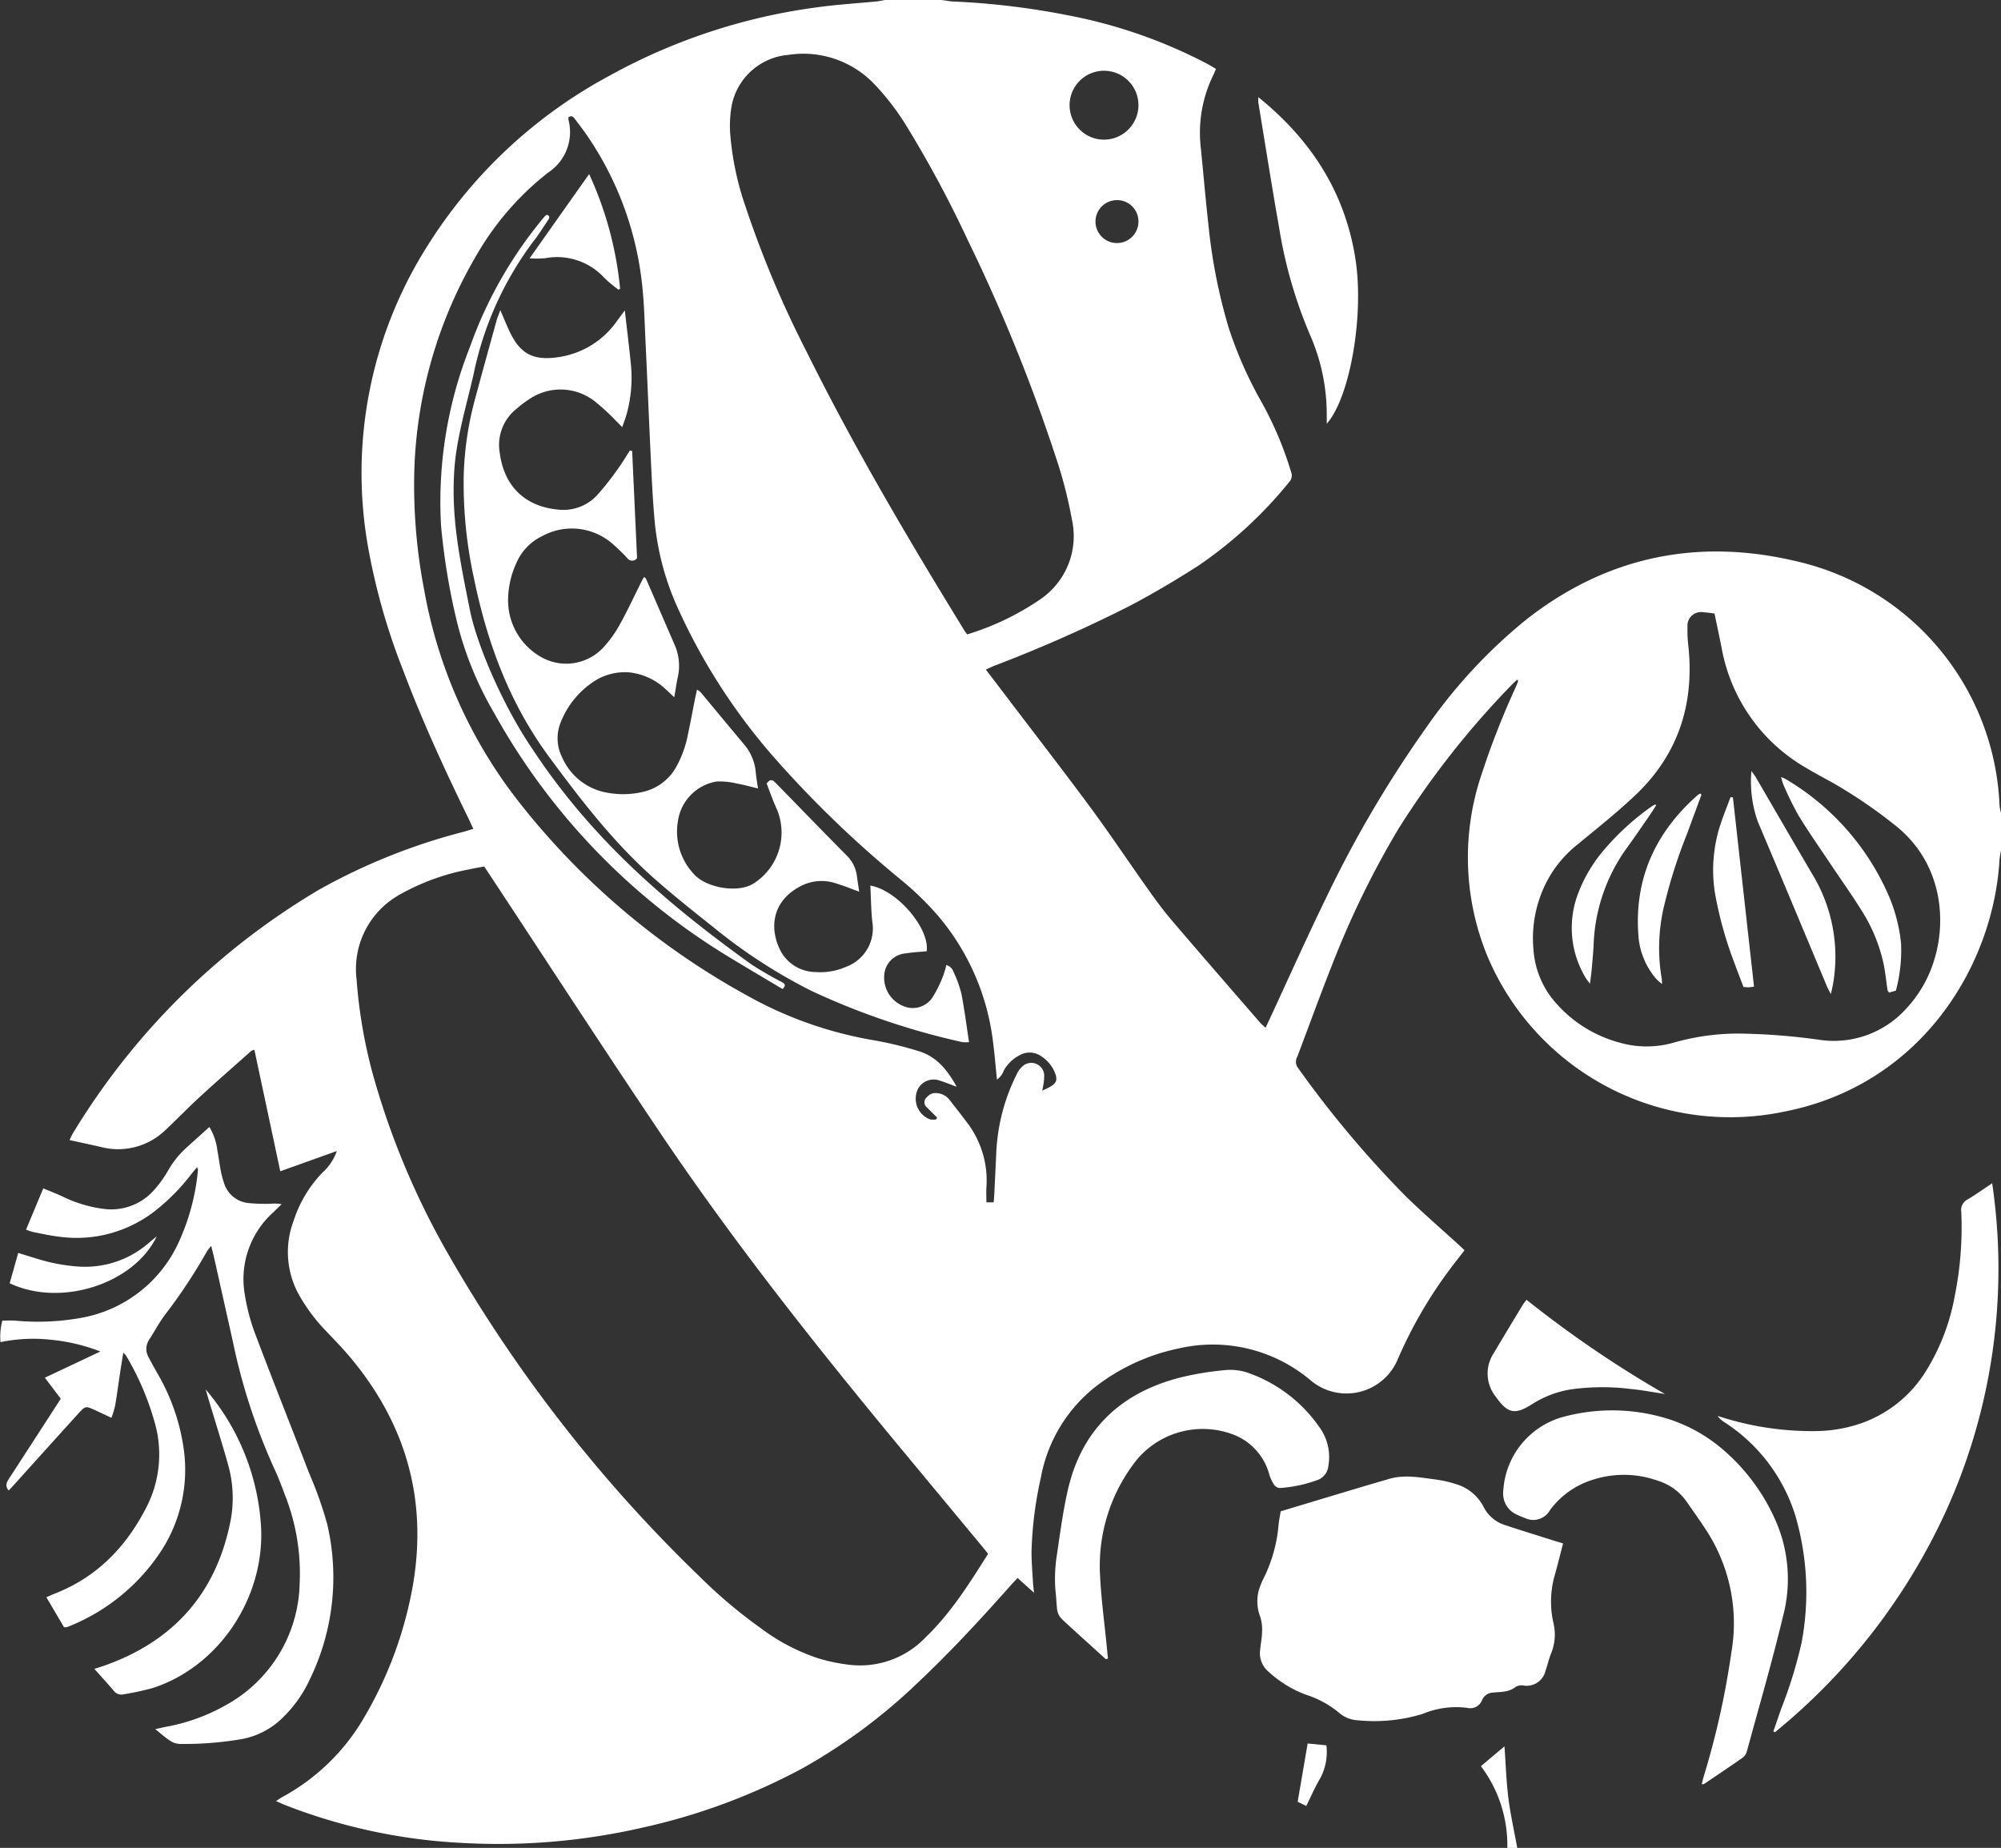 <?xml version="1.0" encoding="UTF-8"?> <svg xmlns="http://www.w3.org/2000/svg" xmlns:xlink="http://www.w3.org/1999/xlink" width="238.213" height="220" viewBox="0 0 238.213 220"><rect x="0" y="0" width="238.213" height="220" fill="#333333" stroke="none"/><defs><clipPath id="clip-path"><rect id="Rectangle_2" data-name="Rectangle 2" width="238.213" height="220" fill="#fff"></rect></clipPath></defs><g id="S_J_" data-name="S&amp;J &amp;" clip-path="url(#clip-path)"><path id="Path_8" data-name="Path 8" d="M132.2,23.825a2.556,2.556,0,1,0,2.578,2.558,2.538,2.538,0,0,0-2.578-2.558m2.58-11.274a4.1,4.1,0,1,0-4.086,4.074,4.112,4.112,0,0,0,4.086-4.074m68.581,60.5a12.773,12.773,0,0,0-1.33-.158,1.614,1.614,0,0,0-1.888,1.757,14.9,14.9,0,0,0,.1,2.233c.733,6.912-1.187,12.915-6.262,17.741-2.183,2.076-4.556,3.957-6.884,5.877a14.139,14.139,0,0,0-3.02,3.278A14.6,14.6,0,0,0,181.8,113a10.648,10.648,0,0,0,2.508,6.219,15.338,15.338,0,0,0,7.7,4.895,11.606,11.606,0,0,0,6.526.005,28.074,28.074,0,0,1,7.636-1.069,74.912,74.912,0,0,1,9.635.738,11.6,11.6,0,0,0,10.4-3.732,14.692,14.692,0,0,0,3.187-5.39c1.739-5.142,1-12.086-4.58-16.449a58.6,58.6,0,0,0-7.221-4.931c-1.092-.618-2.21-1.193-3.284-1.843a20.687,20.687,0,0,1-10.092-14.251c-.266-1.36-.561-2.715-.857-4.138m-88.971,2.475a31.852,31.852,0,0,0,8.727-4.192,9.1,9.1,0,0,0,3.744-9.486,52.544,52.544,0,0,0-1.618-6.512,205.031,205.031,0,0,0-10.756-26.7,136.153,136.153,0,0,0-7.21-13.459,29.726,29.726,0,0,0-3.875-5.1A11.669,11.669,0,0,0,93.118,6.532a7.512,7.512,0,0,0-6.755,6,13.62,13.62,0,0,0-.181,3.439,34.857,34.857,0,0,0,1.828,8.644,123.211,123.211,0,0,0,7.215,17.161c5.674,11.449,12.165,22.438,18.851,33.316.069.113.155.217.315.438M66.935,13.942a1.584,1.584,0,0,0,0,.367,5.765,5.765,0,0,1-2.429,6.237,33.987,33.987,0,0,0-8.5,9.786,53.7,53.7,0,0,0-7.437,25.845,65.794,65.794,0,0,0,1.2,14.175A57.055,57.055,0,0,0,61.211,95.713a88.777,88.777,0,0,0,26.872,22.751,46.81,46.81,0,0,0,15.18,5.382,43.175,43.175,0,0,1,5.332,1.291c2.1.626,3.411,2.182,4.547,4.249-.819-.3-1.4-.553-2-.727a2.112,2.112,0,0,0-2.619,1,2.638,2.638,0,0,0,1.44,3.607,2.558,2.558,0,0,0,.735.01c.037-.076.074-.153.11-.229-.395-.393-.8-.774-1.182-1.18a.779.779,0,0,1-.029-1.244,1.317,1.317,0,0,1,1.174-.482,2.087,2.087,0,0,1,1.557.853c.649.829,1.3,1.653,1.929,2.5a11.347,11.347,0,0,1,2.427,7.8c-.045.6-.007,1.207-.007,1.847h.869c.031-.435.064-.8.081-1.173q.12-2.441.233-4.883a23.117,23.117,0,0,1,2.471-9.277,2.749,2.749,0,0,1,.821-1,1.546,1.546,0,0,1,2.4,1.08,5.176,5.176,0,0,1-.088,1.206c-.023.21-.075.418-.136.753.4-.194.68-.307.937-.459.782-.461.9-.841.563-1.694a4.162,4.162,0,0,0-1.606-1.927,2.373,2.373,0,0,0-2.6-.128,4.394,4.394,0,0,0-1.871,1.816,2.259,2.259,0,0,1-.816,1.073c-.167-1.611-.286-3.123-.487-4.623a28.406,28.406,0,0,0-6.408-14.736,36.108,36.108,0,0,0-4.668-4.536,129.506,129.506,0,0,1-15-14.489A71.926,71.926,0,0,1,80.155,72.861a32.458,32.458,0,0,1-2.934-10.439c-.2-2.094-.319-4.2-.421-6.3-.251-5.187-.462-10.376-.708-15.563-.11-2.3-.159-4.618-.427-6.9A38.653,38.653,0,0,0,69.11,16.091c-.441-.643-.922-1.26-1.39-1.885-.183-.243-.369-.51-.785-.264m49.943,171.044c-.311-.385-.541-.676-.779-.963q-5.105-6.153-10.209-12.307c-9.843-11.913-19.424-24.03-28.056-36.858-6.842-10.166-13.514-20.445-20.261-30.675-.221-.334-.445-.666-.682-1.023-.66.125-1.259.224-1.852.354a26.806,26.806,0,0,0-8.1,2.937A10.133,10.133,0,0,0,41.7,116.6a59.855,59.855,0,0,0,1.889,11.123,93.385,93.385,0,0,0,9.153,21.814,172.661,172.661,0,0,0,29.727,38.093,58.908,58.908,0,0,0,7.383,6.238,23.685,23.685,0,0,0,6.925,3.6,21.567,21.567,0,0,0,3.682.744,10.774,10.774,0,0,0,8.968-3.265c3.016-2.9,5.216-6.4,7.457-9.966m120.584-83.722a9.741,9.741,0,0,0-.181,1.086c-.733,12.674-9.352,26.827-25.629,30a31.364,31.364,0,0,1-35.206-18.2,30.87,30.87,0,0,1-.841-21.907,97.633,97.633,0,0,1,4.035-10.33c.11-.247.219-.5.316-.749.02-.052-.018-.125-.041-.258a4.836,4.836,0,0,0-.453.374,103.492,103.492,0,0,0-13.787,17.482,107.86,107.86,0,0,0-7.876,16.188c-1.425,3.595-2.74,7.234-4.114,10.851a1.214,1.214,0,0,0,.066,1.321,124.865,124.865,0,0,0,12.891,15.352c2.045,1.984,4.2,3.853,6.31,5.776.2.18.387.367.636.6-.286.374-.547.72-.814,1.063a52.944,52.944,0,0,0-7.138,11.937,6.613,6.613,0,0,1-10.3,2.549,18.035,18.035,0,0,0-15.745-3.86,24.27,24.27,0,0,0-9.751,4.422,17.868,17.868,0,0,0-6.685,10.968,45.288,45.288,0,0,0-1.11,8.771c-.008,1.216.1,2.434.169,3.651.018.333.064.665.124,1.277l-1.951-1.755c-.28.3-.555.576-.814.869-3.537,3.991-7.152,7.907-11.038,11.567a67.4,67.4,0,0,1-13.694,10.186,73.713,73.713,0,0,1-19.223,7.124A76.738,76.738,0,0,1,54.073,219.4a67.019,67.019,0,0,1-20.819-4.475c-.344-.135-.681-.294-1.15-.5.337-.212.574-.377.826-.518a25.086,25.086,0,0,0,9.606-9.328,46.955,46.955,0,0,0,5.853-15.761c1.791-10.285-.825-19.368-7.523-27.314-.853-1.012-1.779-1.962-2.69-2.922a21.2,21.2,0,0,1-3.154-4.111,10.5,10.5,0,0,1-.819-9.123,14.782,14.782,0,0,1,3.411-5.723,6.159,6.159,0,0,0,1.735-2.59l-6.733,2.412c-1.037-4.868-2.056-9.651-3.084-14.471a1.5,1.5,0,0,0-.371.144c-2.054,1.825-4.124,3.636-6.148,5.493-1.375,1.261-2.667,2.614-4.031,3.887a8.093,8.093,0,0,1-7.729,2.051c-1.214-.276-2.433-.537-3.725-.821.164-.339.246-.555.366-.75A84.586,84.586,0,0,1,37.272,105.9,71.582,71.582,0,0,1,54.43,99.032c.352-.1.7-.211,1.167-.353-.216-.463-.393-.856-.581-1.242-2.826-5.8-5.524-11.656-7.8-17.7a76.694,76.694,0,0,1-4.194-14.868,50.494,50.494,0,0,1,7.085-35.551,57.953,57.953,0,0,1,21.7-20.306A70.113,70.113,0,0,1,96.924.817c2.219-.295,4.459-.429,6.688-.646.334-.033.663-.113.994-.172h6.725c.467.062.933.157,1.4.18a90.829,90.829,0,0,1,13.736,1.657,59.734,59.734,0,0,1,16.386,5.7c.383.2.752.43,1.154.66-.109.264-.173.453-.262.63a15.577,15.577,0,0,0-1.538,8.8c.307,3.074.57,6.152.911,9.222a65.657,65.657,0,0,0,2.4,12.168,48.239,48.239,0,0,0,3.952,8.918,41.889,41.889,0,0,1,3.475,8.241,1.125,1.125,0,0,1-.21,1.2,50.43,50.43,0,0,1-10.911,10.03c-2.6,1.663-5.262,3.242-7.989,4.681a166.994,166.994,0,0,1-16.194,7.169c-.326.13-.641.286-1.029.46.97,1.273,1.855,2.431,2.737,3.593,3.265,4.3,6.575,8.565,9.778,12.909,2.356,3.2,4.559,6.507,6.859,9.745.884,1.244,1.794,2.478,2.783,3.638,3.484,4.08,7.007,8.127,10.52,12.181a8.209,8.209,0,0,0,.626.576l.508-1.089c2.244-4.832,4.411-9.7,6.751-14.488A138.068,138.068,0,0,1,169.1,86.534a61.936,61.936,0,0,1,11.883-12.8c9.6-7.514,20.435-9.709,32.179-6.9A31.115,31.115,0,0,1,237.289,95.9a6.084,6.084,0,0,0,.174.883Z" transform="translate(0.75)" fill="#fff"></path><path id="Path_9" data-name="Path 9" d="M172.51,167.822c-.339,1.3-.628,2.485-.955,3.656a11.435,11.435,0,0,0-.212,5.73,5.918,5.918,0,0,1-.256,3.7c-.273.653-.41,1.364-.658,2.03a2.307,2.307,0,0,1-2.7,1.785,1.34,1.34,0,0,0-1.014.288,2.7,2.7,0,0,1-1.112.424c-.462.093-.945.086-1.416.14a1.462,1.462,0,0,0-1.3.849,1.519,1.519,0,0,1-1.812.967,10.316,10.316,0,0,0-5.28.723,19.661,19.661,0,0,1-7.741.758,3.7,3.7,0,0,1-2.3-.969,11.949,11.949,0,0,0-3.926-2.1,13.6,13.6,0,0,1-4.382-2.714,2.84,2.84,0,0,1-1.015-2.431c.049-.743.225-1.48.241-2.223a5.2,5.2,0,0,0-.214-1.883,5.067,5.067,0,0,1,.079-3.862,5.516,5.516,0,0,1,.243-.56,17.572,17.572,0,0,0,1.867-6.615c.056-.468.151-.933.247-1.521,4.3-1.29,8.605-2.608,12.928-3.866,1.841-.536,3.711-.155,5.558.084a13.334,13.334,0,0,1,2.374.543,5.4,5.4,0,0,1,3.295,2.714,4.32,4.32,0,0,0,2.661,2.2c1.64.547,3.294,1.053,4.941,1.576.578.184,1.158.361,1.86.578" transform="translate(13.569 15.935)" fill="#fff"></path><path id="Path_10" data-name="Path 10" d="M14.673,148.9c-.141.885-.272,1.675-.391,2.467-.192,1.276-.361,2.555-.576,3.826a12.465,12.465,0,0,1-.438,1.443c-.73-.341-1.335-.626-1.941-.907-1.11-.514-1.166-.521-2,.4q-3.8,4.185-7.577,8.393c-.224.247-.455.49-.715.77-.487-.574-.219-1.022.08-1.482q2.857-4.4,5.7-8.8c.184-.283.366-.565.42-.65l-1.894-2.5,6.607-3.12a21.946,21.946,0,0,0-5.783-1.388,19.284,19.284,0,0,0-6.111.271,7.691,7.691,0,0,1,.221-2.559c.507,0,1-.03,1.5,0a29.1,29.1,0,0,0,7.811-.317,15.8,15.8,0,0,0,11.786-9.231,26.442,26.442,0,0,0,2.2-8.433c.005-.054-.041-.113-.109-.286-.263.316-.5.584-.718.864a24.294,24.294,0,0,1-4.445,4.463,15.17,15.17,0,0,1-11.336,2.937c-1.008-.119-2.006-.345-3-.54a7.239,7.239,0,0,1-.865-.29l2.052-4.916c.823.345,1.542.626,2.242.945a15.637,15.637,0,0,0,4.944,1.5,6.792,6.792,0,0,0,5.972-2.206,14.016,14.016,0,0,0,1.72-2.387,11,11,0,0,1,2.082-2.618c.923-.838,1.853-1.669,2.817-2.537a7.018,7.018,0,0,1,.944,2.751c.159.832.263,1.677.421,2.509a10.419,10.419,0,0,0,.366,1.375,3.392,3.392,0,0,0,2.882,2.414,19.1,19.1,0,0,0,2.634.09,5.227,5.227,0,0,1,1.352.052c-.329.32-.659.639-.986.961a10.667,10.667,0,0,0-3.4,9.777,23.969,23.969,0,0,0,1.17,4.52c2.108,5.587,4.323,11.135,6.469,16.709a46.605,46.605,0,0,1,2.175,6.127,27.793,27.793,0,0,1-2.108,18.556,15.109,15.109,0,0,1-3.1,4.391,9.34,9.34,0,0,1-5.153,2.673,40.422,40.422,0,0,1-7.2.544,2.219,2.219,0,0,1-1.114-.359c-.586-.38-1.112-.856-1.8-1.4.538-.119.886-.2,1.238-.273a22.682,22.682,0,0,0,7.24-2.627,16.941,16.941,0,0,0,8.714-14.427,25.381,25.381,0,0,0-1.72-10.476c-.417-1.112-.834-2.228-1.338-3.3a71.8,71.8,0,0,1-4.9-15.074q-1.118-5.018-2.244-10.034c-.088-.39-.194-.776-.328-1.312a4.981,4.981,0,0,0-.482.6,64.031,64.031,0,0,1-4.99,7.555c-.715.944-1.269,2.006-1.912,3a1.97,1.97,0,0,0-.052,2.12c.33.631.675,1.255,1.026,1.875a24.625,24.625,0,0,1,3.135,8.978,17.754,17.754,0,0,1-2.788,12.343,23.658,23.658,0,0,1-11.111,8.909,1.48,1.48,0,0,1-.352,0L5.523,178c.408-.179.707-.324,1.016-.445,5.183-2.023,8.7-5.8,11.1-10.69a13.773,13.773,0,0,0,.7-9.939,32.649,32.649,0,0,0-3.354-7.73,2.075,2.075,0,0,0-.31-.3" transform="translate(0 12.163)" fill="#fff"></path><path id="Path_11" data-name="Path 11" d="M218.628,128.1a69.8,69.8,0,0,1-5.529,39.1,73.18,73.18,0,0,1-20.332,26.259c-.062-.036-.123-.073-.186-.108.308-.887.613-1.776.922-2.662a54.419,54.419,0,0,0,2.43-7.865,32.408,32.408,0,0,0-.726-15.114,20.453,20.453,0,0,0-8.432-11.144,3.133,3.133,0,0,1-.845-.762c.309.095.618.19.927.283a35.788,35.788,0,0,0,10.639,1.523,17.1,17.1,0,0,0,5.5-.919,14.829,14.829,0,0,0,7.72-6.18,25.479,25.479,0,0,0,3.453-8.968,41.32,41.32,0,0,0,.78-10.023,1.413,1.413,0,0,1,.748-1.489c.929-.542,1.8-1.179,2.934-1.929" transform="translate(18.535 12.77)" fill="#fff"></path><path id="Path_12" data-name="Path 12" d="M186.365,197.2c.086-.339.153-.661.25-.974a97.278,97.278,0,0,0,3.273-14.692,20.27,20.27,0,0,0-2.849-14.356c-.807-1.255-1.677-2.47-2.529-3.695a6.444,6.444,0,0,0-3.334-2.4,11.962,11.962,0,0,0-7.611-.183,10.034,10.034,0,0,0-5.26,3.654,2.273,2.273,0,0,1-3.016.94,8.2,8.2,0,0,1-.937-.394,2.721,2.721,0,0,1-1.614-2.81,9.707,9.707,0,0,1,6.945-8.771,22.314,22.314,0,0,1,12.759.214,18.658,18.658,0,0,1,6.286,3.486,23.632,23.632,0,0,1,6.581,8.943,17.356,17.356,0,0,1,.719,11.1c-1.289,5.376-2.836,10.691-4.291,16.027a1.4,1.4,0,0,1-.484.738c-1.527,1.072-3.079,2.11-4.626,3.154-.044.03-.122.01-.258.017" transform="translate(16.222 15.221)" fill="#fff"></path><path id="Path_13" data-name="Path 13" d="M120.266,182.756c-1.5-1.365-3.013-2.725-4.512-4.1-1.284-1.174-1.276-1.18-1.388-2.946-.045-.71-.154-1.421-.153-2.131a18.513,18.513,0,0,1,.144-2.729c.417-2.748.759-5.518,1.375-8.223,1.629-7.141,6.2-11.507,13.194-13.362a36.066,36.066,0,0,1,5.71-.946,6.527,6.527,0,0,1,2.783.421,17.281,17.281,0,0,1,8.31,6.451,6.014,6.014,0,0,1,1.022,4.548,1.969,1.969,0,0,1-1.192,1.641,16.067,16.067,0,0,1-4.557.99.875.875,0,0,1-.681-.342,4.622,4.622,0,0,1-.6-1.266,7.038,7.038,0,0,0-4.552-4.85,10.236,10.236,0,0,0-11.16,3.02,20.26,20.26,0,0,0-4.431,13.94c.132,2.742.51,5.471.777,8.206.052.529.106,1.058.158,1.588l-.251.088" transform="translate(11.386 14.784)" fill="#fff"></path><path id="Path_14" data-name="Path 14" d="M23.461,150.417a27.6,27.6,0,0,1,6.611,16.627c.316,8.373-5.127,16.411-12.9,18.927a33.008,33.008,0,0,1-3.472.749,1.125,1.125,0,0,1-1.17-.416c-.722-.847-1.475-1.667-2.316-2.61.529-.172.909-.286,1.282-.42,8.107-2.893,13.139-8.5,14.883-16.962a14.513,14.513,0,0,0-.224-6.861c-.735-2.645-1.569-5.263-2.359-7.892-.1-.347-.2-.7-.333-1.143" transform="translate(1.018 14.995)" fill="#fff"></path><path id="Path_15" data-name="Path 15" d="M182.16,151.937c-1.36-.206-2.715-.47-4.083-.6a27.323,27.323,0,0,0-7.108.047,12.135,12.135,0,0,0-4.627,1.759c-2.045,1.308-2.91,1.115-4.312-.868a4.394,4.394,0,0,1-.291-5.148c1.158-1.956,2.337-3.9,3.512-5.847a6.583,6.583,0,0,1,.432-.559,131.738,131.738,0,0,0,16.478,11.218" transform="translate(16.053 14.028)" fill="#fff"></path><path id="Path_16" data-name="Path 16" d="M1.048,139.435c.329-1.166.663-2.353,1.017-3.611.812.251,1.513.475,2.22.684a21.207,21.207,0,0,0,5.186.952,11.544,11.544,0,0,0,8.156-2.842c.277-.233.558-.462.931-.771-2.737,5.694-11.44,8.467-17.511,5.587" transform="translate(0.104 13.343)" fill="#fff"></path><path id="Path_17" data-name="Path 17" d="M164.643,201.153h-1.182a15.63,15.63,0,0,0-3.145-9.73l2.806-2.359c.158,2.2.218,4.189.465,6.154.244,1.942.679,3.86,1.056,5.935" transform="translate(15.981 18.847)" fill="#fff"></path><path id="Path_18" data-name="Path 18" d="M143.9,188.977a6.668,6.668,0,0,1-.728,3.913c-.62,1.037-1.1,2.159-1.669,3.3l-1.024-.494c.39-2.283.777-4.543,1.189-6.942l2.232.221" transform="translate(14.004 18.816)" fill="#fff"></path><path id="Path_19" data-name="Path 19" d="M136.216,10.514c6.318,5.1,10.317,11.351,11.561,19.229,1.065,6.751-.638,16.537-3.409,19.65,0-.443,0-.768,0-1.092a23.554,23.554,0,0,0-2-9.495,54.553,54.553,0,0,1-3.677-12.787c-.873-4.946-1.653-9.908-2.47-14.864a5.79,5.79,0,0,1,0-.641" transform="translate(13.578 1.048)" fill="#fff"></path><path id="Path_20" data-name="Path 20" d="M70.253,50.345c.2,4.263.391,8.528.585,12.748a.708.708,0,0,1-1.176-.008,21.3,21.3,0,0,0-1.53-1.493,7.35,7.35,0,0,0-8.609-1.1,6.283,6.283,0,0,0-3.04,3.165,10.722,10.722,0,0,0-1,4.542,7.748,7.748,0,0,0,4.16,6.8,6.03,6.03,0,0,0,7.271-1.359A13.855,13.855,0,0,0,68.839,70.9c.933-1.691,1.746-3.449,2.612-5.177.059-.119.135-.23.223-.377.093.079.19.122.221.194,1.137,2.613,2.264,5.231,3.4,7.844a6.193,6.193,0,0,1,.394,3.881c-.157.727-.26,1.467-.421,2.4-.355-.331-.606-.567-.86-.8a7.5,7.5,0,0,0-4.5-2.163,6.764,6.764,0,0,0-4.591,1.347,10.328,10.328,0,0,0-3.571,4.609,5.023,5.023,0,0,0,.172,4.156,7.166,7.166,0,0,0,5.393,4.217,10.265,10.265,0,0,0,4.049-.062,6.07,6.07,0,0,0,4.147-3.025,12.958,12.958,0,0,0,1.4-3.915c.3-1.394.555-2.8.834-4.194.066-.331.144-.659.235-1.077a2.423,2.423,0,0,1,.431.31c1.719,2.059,3.422,4.13,5.149,6.184a5.853,5.853,0,0,1,1.409,3.316c.055.6.163,1.193.269,1.956-.92-.219-1.723-.452-2.541-.593a8.573,8.573,0,0,0-2.4-.233,5.578,5.578,0,0,0-4.588,4.71,7.345,7.345,0,0,0,1.9,6.307c1.345,1.532,4.662,2.167,6.548,1.4a4.293,4.293,0,0,0,.632-.326,7.184,7.184,0,0,0,2.666-8.861c-.454-.981-.8-2.01-1.19-2.988.324-.443.617-.536.971-.181.071.073.146.142.217.214,2.776,2.843,5.538,5.7,8.333,8.52a4.113,4.113,0,0,1,1.235,2.5c.068.569.165,1.133.266,1.816-.326-.119-.559-.206-.794-.288a24.809,24.809,0,0,0-2.4-.824,5.384,5.384,0,0,0-3.945.547c-3.51,1.93-3.5,5.391-2.084,7.859a4.794,4.794,0,0,0,4,2.276,7.675,7.675,0,0,0,3.68-.63,4.868,4.868,0,0,0,3.1-5.382c-.148-1.41-.156-2.834-.229-4.283,3.211.553,7.078,5.108,6.706,7.819-.819.081-1.661.12-2.486.256a2.769,2.769,0,0,0-2.569,2.6,3.646,3.646,0,0,0,2.228,3.651,2.816,2.816,0,0,0,3.576-1.1,14.616,14.616,0,0,0,1.2-2.452,11.093,11.093,0,0,0,.393-1.312,1.234,1.234,0,0,1,.854.823,13.47,13.47,0,0,1,.933,2.571c.371,1.89.608,3.807.912,5.787a4.107,4.107,0,0,1-.807-.007,86.554,86.554,0,0,1-17.989-6.116,63.228,63.228,0,0,1-11.594-7.528c-2.442-1.946-4.9-3.885-7.228-5.961-4.767-4.248-8.634-9.277-12.408-14.4-4.675-6.348-7.32-13.494-8.891-21.127A52.864,52.864,0,0,1,50.2,53.359a38.637,38.637,0,0,1,1.259-8.85c.865-3.246,1.768-6.483,2.661-9.72.1-.345.243-.676.438-1.212.387.9.671,1.585.974,2.262,1.341,2.99,2.941,3.828,6.155,3.3a10.309,10.309,0,0,0,6.782-4.3l.912-1.232c.257,2.258.507,4.267.71,6.279a16.313,16.313,0,0,1-.518,6.155c-.128.45-.3.886-.5,1.467-.287-.289-.484-.5-.694-.7A26,26,0,0,0,65.763,44.4a6.617,6.617,0,0,0-7.824-.18,12.492,12.492,0,0,0-1.456,1.108,5.47,5.47,0,0,0-2,5.173c.5,4.009,2.986,6.466,7,6.827a5.474,5.474,0,0,0,4.614-1.736,32.848,32.848,0,0,0,2.452-3.11c.518-.7.959-1.46,1.434-2.194Z" transform="translate(5.002 3.347)" fill="#fff"></path><path id="Path_21" data-name="Path 21" d="M88.408,115.431c-2.261-1.353-4.513-2.674-6.741-4.035A78.448,78.448,0,0,1,54.032,82.486,40.509,40.509,0,0,1,49.61,71.543a79.1,79.1,0,0,1-1.852-11.252A50.061,50.061,0,0,1,51.2,38.973a50.482,50.482,0,0,1,8.719-15.321c.088-.1.173-.21.268-.3a.722.722,0,0,1,.177-.1c.373.142.321.368.136.636-.539.783-1.028,1.6-1.613,2.35a39.564,39.564,0,0,0-7.258,16c-.85,3.742-2.059,7.658-2.3,11.5-.353,5.552.591,10.242,1.852,16.522.9,4.479,4.157,11.761,7.406,16.523,7.129,10.842,16.025,18.447,26.022,25.652a39.988,39.988,0,0,0,3.691,2.151c.333.189.607.361.112.845" transform="translate(4.749 2.318)" fill="#fff"></path><path id="Path_22" data-name="Path 22" d="M67.906,32.606c-.234-.179-.474-.352-.7-.541a12.06,12.06,0,0,1-.92-.8,7.62,7.62,0,0,0-7.1-2.4,12.035,12.035,0,0,1-1.856.013l7.089-10.032A42.105,42.105,0,0,1,68.106,32.5l-.2.11" transform="translate(5.715 1.878)" fill="#fff"></path><path id="Path_23" data-name="Path 23" d="M192.816,84.124a5.724,5.724,0,0,1,.566.256,29.975,29.975,0,0,1,12.289,13.974,19.365,19.365,0,0,1,1.424,5.6,18.686,18.686,0,0,1-.612,5.6l-.824.233c-.082-.14-.165-.219-.178-.309-.158-1.038-.254-2.088-.467-3.114A19.52,19.52,0,0,0,202.387,100c-1.239-1.982-2.6-3.887-3.9-5.833-1.224-1.831-2.491-3.638-3.632-5.519A39.272,39.272,0,0,1,193.073,85a6.526,6.526,0,0,1-.257-.874" transform="translate(19.221 8.386)" fill="#fff"></path><path id="Path_24" data-name="Path 24" d="M199.062,110.029c-.2-.379-.321-.573-.409-.78-2.754-6.567-5.484-13.143-8.271-19.7a14.244,14.244,0,0,1-.78-6.082c.257.369.417.569.543.785,2.221,3.808,4.423,7.629,6.662,11.427a18.939,18.939,0,0,1,2.521,13.1c-.059.353-.15.7-.266,1.244" transform="translate(18.899 8.321)" fill="#fff"></path><path id="Path_25" data-name="Path 25" d="M187.81,86.328c.836,7.49,1.67,14.98,2.513,22.526a5.841,5.841,0,0,1-.592.086c-.2,0-.4-.02-.662-.036-.349-.922-.708-1.831-1.038-2.751a45.45,45.45,0,0,1-2.371-8.5,17.528,17.528,0,0,1,.806-8.515c.333-.953.707-1.89,1.062-2.835Z" transform="translate(18.488 8.603)" fill="#fff"></path><path id="Path_26" data-name="Path 26" d="M184.88,86.045q-.876,2.382-1.754,4.764a60.252,60.252,0,0,0-2.775,8.827,21.621,21.621,0,0,0-.207,8.295,6.509,6.509,0,0,1,.043.66,7.172,7.172,0,0,1-.673-.592,8.794,8.794,0,0,1-2.141-5.189c-.512-6.749,2.015-12.255,7.029-16.694a2.193,2.193,0,0,1,.339-.207l.139.136" transform="translate(17.675 8.564)" fill="#fff"></path><path id="Path_27" data-name="Path 27" d="M172.308,108.434c-.271-.385-.438-.585-.564-.808a11.493,11.493,0,0,1-.736-10.189,17.431,17.431,0,0,1,2.92-4.863A30.422,30.422,0,0,1,179.7,87.3a2.253,2.253,0,0,1,.351-.191c.021-.01.06.015.163.046-.2.316-.376.625-.578.917-.964,1.4-1.909,2.8-2.909,4.173a20.9,20.9,0,0,0-3.974,11.565c-.052,1.05-.158,2.1-.251,3.144-.038.427-.108.85-.189,1.476" transform="translate(16.962 8.684)" fill="#fff"></path></g></svg> 